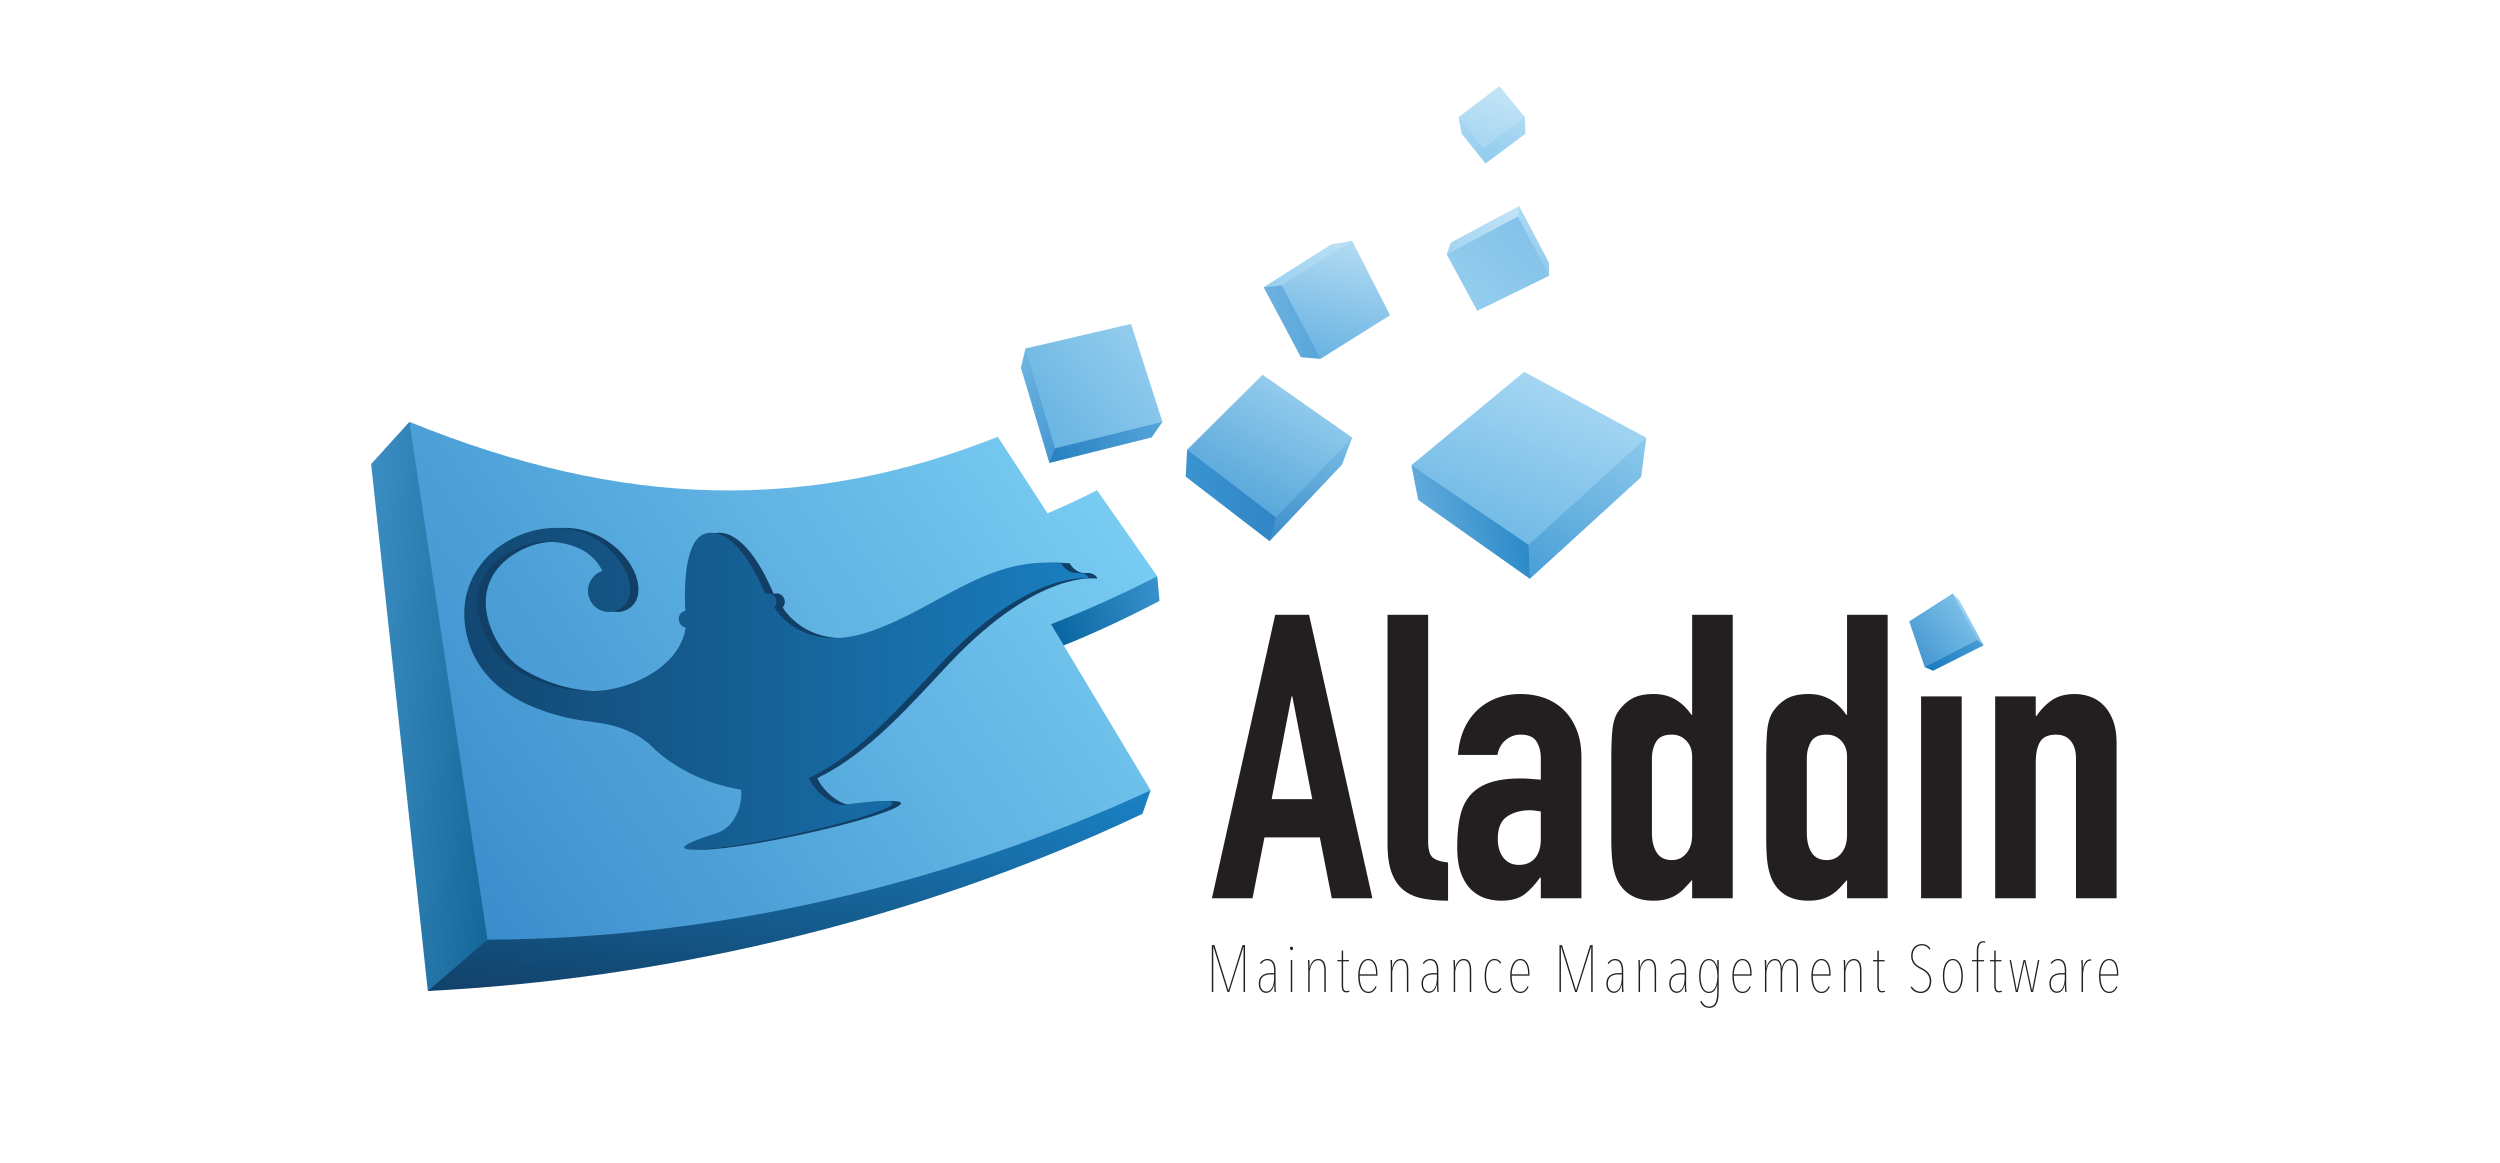 <svg xmlns="http://www.w3.org/2000/svg" xmlns:xlink="http://www.w3.org/1999/xlink" xml:space="preserve" id="Layer_1" x="0" y="0" version="1.1" viewBox="0 0 847 394"><defs><path id="SVGID_1_" d="m125.74 157.221 12.963-14.296.902 1.208 26.768 174.636-19.394 16.327-2.035.655z"/></defs><clipPath id="SVGID_2_"><use xlink:href="#SVGID_1_" overflow="visible"/></clipPath><linearGradient id="SVGID_3_" x1="153.806" x2="159.799" y1="641.994" y2="641.994" gradientTransform="scale(17.095 -17.095) rotate(-3.58 -10412.054 2686.171)" gradientUnits="userSpaceOnUse"><stop offset="0" stop-color="#50a1d8"/><stop offset="1" stop-color="#015282"/></linearGradient><path fill="url(#SVGID_3_)" d="m125.907 140.394 52.48 3.28-12.178 194.607-52.474-3.289z" clip-path="url(#SVGID_2_)"/><path fill="#231F20" d="M432.043 208.284h11.465l21.458 96.054h-13.757l-4.055-20.632h-18.751l-4.048 20.632H410.59l21.453-96.054zm5.797 27.663h-.262l-6.748 34.809h13.765l-6.755-34.809zm32.26-27.659h13.753v76.759c0 2.619.47 4.387 1.402 5.335.959.944 2.725 1.555 5.345 1.809v12.966c-3.157 0-6.009-.257-8.576-.747-2.555-.494-4.717-1.438-6.475-2.829-1.748-1.403-3.09-3.352-4.035-5.872-.956-2.519-1.415-5.754-1.415-9.711v-77.71zm51.928 89.037h-.268c-1.797 2.524-3.628 4.449-5.457 5.806-1.857 1.348-4.44 2.026-7.767 2.026-1.609 0-3.288-.257-4.991-.747-1.711-.494-3.299-1.392-4.78-2.692-1.481-1.314-2.707-3.155-3.65-5.549-.94-2.377-1.404-5.446-1.404-9.229 0-3.87.308-7.265.939-10.19.626-2.911 1.767-5.348 3.433-7.277 1.661-1.934 3.898-3.372 6.676-4.324 2.79-.945 6.334-1.412 10.667-1.412.989 0 1.979.047 2.967.134.987.094 2.197.178 3.636.267v-7.157c0-2.33-.493-4.257-1.482-5.789-.989-1.526-2.791-2.297-5.389-2.297-1.811 0-3.445.579-4.93 1.759-1.483 1.161-2.457 2.874-2.902 5.121h-13.363c.452-6.205 2.533-11.147 6.216-14.835 1.801-1.803 3.952-3.224 6.479-4.258 2.517-1.035 5.352-1.545 8.5-1.545 2.872 0 5.569.445 8.09 1.338 2.509.905 4.696 2.26 6.547 4.056 1.839 1.803 3.304 4.047 4.382 6.739 1.08 2.709 1.615 5.849 1.615 9.445v47.626h-13.763v-7.016zm0-22.389c-1.532-.267-2.789-.414-3.774-.414-2.969 0-5.513.693-7.62 2.106-2.114 1.396-3.176 3.933-3.176 7.612 0 2.614.625 4.727 1.889 6.34 1.257 1.612 3.007 2.444 5.261 2.444 2.331 0 4.159-.766 5.469-2.3 1.297-1.53 1.951-3.693 1.951-6.484v-9.304zm51.269 23.201c-.897.991-1.758 1.916-2.567 2.767a14.022 14.022 0 0 1-2.691 2.227 12.503 12.503 0 0 1-3.386 1.485c-1.247.351-2.735.541-4.446.541-5.653 0-9.661-2.166-12.004-6.479-.81-1.524-1.398-3.425-1.761-5.656-.358-2.26-.536-5.27-.536-9.054v-26.034c0-4.937.134-8.583.408-10.932.268-2.335.843-4.22 1.754-5.663a14.608 14.608 0 0 1 4.519-4.45c1.845-1.162 4.434-1.752 7.748-1.752 2.707 0 5.11.605 7.235 1.819 2.103 1.209 3.931 2.947 5.452 5.194h.274v-33.864h13.757v96.049h-13.757v-6.198zm-13.622-16.05c0 2.781.532 5.031 1.606 6.742 1.085 1.709 2.795 2.567 5.137 2.567 2.069 0 3.73-.786 4.994-2.366 1.257-1.572 1.885-3.618 1.885-6.136v-26.57c0-2.163-.644-3.94-1.958-5.336-1.303-1.384-2.941-2.092-4.92-2.092-2.616 0-4.382.808-5.34 2.424-.932 1.625-1.404 3.516-1.404 5.671v25.096zm66.103 16.05c-.902.991-1.751 1.916-2.567 2.767a14.207 14.207 0 0 1-2.691 2.227 12.643 12.643 0 0 1-3.38 1.485c-1.253.351-2.745.541-4.45.541-5.676 0-9.661-2.166-12.004-6.479-.806-1.524-1.404-3.425-1.761-5.656-.36-2.26-.531-5.27-.531-9.054v-26.034c0-4.937.121-8.583.395-10.932.267-2.335.856-4.22 1.755-5.663a14.667 14.667 0 0 1 4.514-4.45c1.854-1.162 4.438-1.752 7.76-1.752 2.706 0 5.109.605 7.218 1.819 2.119 1.209 3.936 2.947 5.463 5.194h.28v-33.864h13.759v96.049h-13.759v-6.198zm-13.625-16.05c0 2.781.536 5.031 1.621 6.742 1.073 1.709 2.772 2.567 5.121 2.567 2.079 0 3.734-.786 4.987-2.366 1.268-1.572 1.896-3.618 1.896-6.136v-26.57c0-2.163-.654-3.94-1.957-5.336-1.309-1.384-2.959-2.092-4.926-2.092-2.61 0-4.378.808-5.329 2.424-.945 1.625-1.413 3.516-1.413 5.671v25.096zm38.709-73.799h13.766v13.76h-13.766v-13.76zm0 27.659h13.766v68.395h-13.766v-68.395zm25.097 0h13.754v6.612h.279c1.431-2.157 3.171-3.942 5.188-5.336 2.031-1.384 4.612-2.085 7.761-2.085 1.709 0 3.416.287 5.131.878 1.695.581 3.232 1.548 4.586 2.897 1.353 1.352 2.426 3.081 3.23 5.184.812 2.125 1.213 4.708 1.213 7.76v52.48h-13.759v-47.346c0-2.506-.585-4.498-1.755-5.932-1.167-1.444-2.835-2.156-4.998-2.156-2.594 0-4.399.801-5.387 2.417-.986 1.625-1.488 3.962-1.488 7.023v45.994H675.96v-68.39z"/><defs><path id="SVGID_4_" d="m166.139 317.29-.989 1.065c-6.731 5.798-13.464 11.593-20.206 17.399 78.115-3.993 163.19-22.627 242.127-60.038l2.76-7.964c-.463-.14-.925-.283-1.391-.424-76.55 34.085-145.383 49.268-222.301 49.962"/></defs><clipPath id="SVGID_5_"><use xlink:href="#SVGID_4_" overflow="visible"/></clipPath><linearGradient id="SVGID_6_" x1="146.894" x2="152.886" y1="628.656" y2="628.656" gradientTransform="scale(-16.557 16.557) rotate(82.233 416.445 228.44)" gradientUnits="userSpaceOnUse"><stop offset="0" stop-color="#1a80c2"/><stop offset="1" stop-color="#113f66"/></linearGradient><path fill="url(#SVGID_6_)" d="m398.994 268.575-13.638 99.972-249.576-34.039 13.636-99.974z" clip-path="url(#SVGID_5_)"/><defs><path id="SVGID_7_" d="M354.727 211.175c1.662 2.586 3.321 5.181 4.994 7.78 11.076-4.448 22.306-9.69 33.125-15.381l-.777-8.339a40.895 40.895 0 0 0-1.108-.21c-11.862 6.061-24.108 11.376-36.234 16.15"/></defs><clipPath id="SVGID_8_"><use xlink:href="#SVGID_7_" overflow="visible"/></clipPath><linearGradient id="SVGID_9_" x1="133.26" x2="139.252" y1="601.392" y2="601.392" gradientTransform="scale(-8.159 8.159) rotate(18.545 1809.364 -244.503)" gradientUnits="userSpaceOnUse"><stop offset="0" stop-color="#3e97d2"/><stop offset="1" stop-color="#025f99"/></linearGradient><path fill="url(#SVGID_9_)" d="m400.069 216.539-41.483 13.909-11.071-32.997 41.484-13.918z" clip-path="url(#SVGID_8_)"/><defs><path id="SVGID_10_" d="M165.15 318.355c78.348-.2 157.242-19.43 224.681-50.603-11.246-18.753-22.485-37.501-33.733-56.26 12.574-4.987 24.164-10.182 35.972-16.257-6.793-9.718-13.597-19.433-20.396-29.15-5.569 2.81-11.041 5.398-16.761 7.834-5.619-8.638-11.261-17.286-16.874-25.942-63.829 25.393-126.307 24.649-199.335-5.05 8.823 58.483 17.638 116.948 26.446 175.428"/></defs><clipPath id="SVGID_11_"><use xlink:href="#SVGID_10_" overflow="visible"/></clipPath><linearGradient id="SVGID_12_" x1="155.024" x2="161.015" y1="624.261" y2="624.261" gradientTransform="scale(-48.77 48.77) rotate(34.78 1065.33 53.618)" gradientUnits="userSpaceOnUse"><stop offset="0" stop-color="#7dd0f4"/><stop offset="1" stop-color="#3689c9"/></linearGradient><path fill="url(#SVGID_12_)" d="m474.272 261.272-253.124 175.79-164.64-237.054L309.632 24.217z" clip-path="url(#SVGID_11_)"/><defs><path id="SVGID_13_" d="m652.182 225.678-.067.342 2.788 1.243 17.148-8.627-.324-.437-1.866-1.679z"/></defs><clipPath id="SVGID_14_"><use xlink:href="#SVGID_13_" overflow="visible"/></clipPath><linearGradient id="SVGID_15_" x1="48.605" x2="54.595" y1="634.909" y2="634.909" gradientTransform="matrix(-3.168 2.559 2.473 3.341 -744.574 -2031.289)" gradientUnits="userSpaceOnUse"><stop offset="0" stop-color="#4ca0d7"/><stop offset="1" stop-color="#1476ba"/></linearGradient><path fill="url(#SVGID_15_)" d="m677.034 223.246-17.455 14.1-12.44-16.804 17.454-14.1z" clip-path="url(#SVGID_14_)"/><defs><path id="SVGID_16_" d="m661.508 201.259 8.128 15.391.279.177 2.136 1.809-8.252-15.33-2.231-2.227z"/></defs><clipPath id="SVGID_17_"><use xlink:href="#SVGID_16_" overflow="visible"/></clipPath><linearGradient id="SVGID_18_" x1="-238.566" x2="-232.575" y1="724.45" y2="724.45" gradientTransform="matrix(-.729 .863 .831 .771 -106.567 -145.285)" gradientUnits="userSpaceOnUse"><stop offset="0" stop-color="#a9d9f4"/><stop offset="1" stop-color="#7cc1e9"/></linearGradient><path fill="url(#SVGID_18_)" d="m680.371 208.787-12.948 15.341-14.219-13.207 12.944-15.335z" clip-path="url(#SVGID_17_)"/><defs><path id="SVGID_19_" d="m646.831 210.52 5.284 15.5 17.8-9.193-8.347-15.748z"/></defs><clipPath id="SVGID_20_"><use xlink:href="#SVGID_19_" overflow="visible"/></clipPath><linearGradient id="SVGID_21_" x1="56.974" x2="62.967" y1="638.668" y2="638.668" gradientTransform="matrix(-3.259 2.966 2.862 3.44 -974.715 -2160.893)" gradientUnits="userSpaceOnUse"><stop offset="0" stop-color="#80c3ea"/><stop offset="1" stop-color="#4395d0"/></linearGradient><path fill="url(#SVGID_21_)" d="m681.724 215.271-24.945 22.711-21.766-26.157 24.958-22.707z" clip-path="url(#SVGID_20_)"/><defs><path id="SVGID_22_" d="m556.613 148.386-39.577 35.822.602 10.676.678 1.214 37.699-34.435 1.749-13.349z"/></defs><clipPath id="SVGID_23_"><use xlink:href="#SVGID_22_" overflow="visible"/></clipPath><linearGradient id="SVGID_24_" x1="126.388" x2="132.378" y1="636.005" y2="636.005" gradientTransform="scale(-12.025 12.025) rotate(62.875 550.85 182.76)" gradientUnits="userSpaceOnUse"><stop offset="0" stop-color="#93cdee"/><stop offset="1" stop-color="#429ad4"/></linearGradient><path fill="url(#SVGID_24_)" d="M577.155 158.249 549.3 212.614l-51.649-26.449 27.847-54.378z" clip-path="url(#SVGID_23_)"/><defs><path id="SVGID_25_" d="m478.184 157.607 2.304 11.786 37.828 26.705-.454-11.495-.163-.97-38.71-26.132z"/></defs><clipPath id="SVGID_26_"><use xlink:href="#SVGID_25_" overflow="visible"/></clipPath><linearGradient id="SVGID_27_" x1="199.415" x2="205.407" y1="661.65" y2="661.65" gradientTransform="scale(7.083 -7.083) rotate(12.714 3217.708 -273.287)" gradientUnits="userSpaceOnUse"><stop offset="0" stop-color="#66aedf"/><stop offset="1" stop-color="#2284c4"/></linearGradient><path fill="url(#SVGID_27_)" d="m469.888 159.369 46.486-10.489 10.238 45.347-46.475 10.485z" clip-path="url(#SVGID_26_)"/><defs><path id="SVGID_28_" d="m478.184 157.607 39.678 26.996 39.902-36.289-41.39-22.333z"/></defs><clipPath id="SVGID_29_"><use xlink:href="#SVGID_28_" overflow="visible"/></clipPath><linearGradient id="SVGID_30_" x1="125.393" x2="131.383" y1="637.636" y2="637.636" gradientTransform="scale(-11.534 11.534) rotate(68.222 502.474 197.657)" gradientUnits="userSpaceOnUse"><stop offset="0" stop-color="#acdaf4"/><stop offset="1" stop-color="#6ab6e4"/></linearGradient><path fill="url(#SVGID_30_)" d="m577.964 134.048-31.158 77.968-88.82-35.484 31.156-77.968z" clip-path="url(#SVGID_29_)"/><defs><path id="SVGID_31_" d="m456.91 148.314-25.181 26.54-1.939 7.69.347.809 24.572-25.997 3.405-9.113z"/></defs><clipPath id="SVGID_32_"><use xlink:href="#SVGID_31_" overflow="visible"/></clipPath><linearGradient id="SVGID_33_" x1="121.646" x2="127.636" y1="637.322" y2="637.322" gradientTransform="scale(-9.3 9.3) rotate(72.998 456.921 211.288)" gradientUnits="userSpaceOnUse"><stop offset="0" stop-color="#83c4eb"/><stop offset="1" stop-color="#2a80c0"/></linearGradient><path fill="url(#SVGID_33_)" d="m467.925 151.245-12.238 40.03-35.726-10.923 12.244-40.03z" clip-path="url(#SVGID_32_)"/><defs><path id="SVGID_34_" d="m402.199 152.373-.481 9.13 28.419 21.85 2.141-8.044-.011-1.014-29.134-22.112z"/></defs><clipPath id="SVGID_35_"><use xlink:href="#SVGID_34_" overflow="visible"/></clipPath><linearGradient id="SVGID_36_" x1="194.042" x2="200.031" y1="673.286" y2="673.286" gradientTransform="scale(5.97 -5.97) rotate(10.107 4099.207 -396.911)" gradientUnits="userSpaceOnUse"><stop offset="0" stop-color="#3c97d2"/><stop offset="1" stop-color="#2f82c4"/></linearGradient><path fill="url(#SVGID_36_)" d="m396.334 153.143 35.004-6.232 6.325 35.485-35.01 6.242z" clip-path="url(#SVGID_35_)"/><defs><path id="SVGID_37_" d="m402.199 152.373 30.079 22.936 25.836-27.066-30.353-21.279z"/></defs><clipPath id="SVGID_38_"><use xlink:href="#SVGID_37_" overflow="visible"/></clipPath><linearGradient id="SVGID_39_" x1="125.869" x2="131.859" y1="628.21" y2="628.21" gradientTransform="scale(-11.013 11.013) rotate(61.878 557.365 181.084)" gradientUnits="userSpaceOnUse"><stop offset="0" stop-color="#a1d4f1"/><stop offset="1" stop-color="#449bd4"/></linearGradient><path fill="url(#SVGID_39_)" d="m478.212 137.704-32.52 60.841-63.586-33.974 32.515-60.853z" clip-path="url(#SVGID_38_)"/><defs><path id="SVGID_40_" d="m345.884 124.632 9.637 32.22 1.091-.815 1.588-4.282-9.851-33.178-.924-.497z"/></defs><clipPath id="SVGID_41_"><use xlink:href="#SVGID_40_" overflow="visible"/></clipPath><linearGradient id="SVGID_42_" x1="147.145" x2="153.137" y1="677.299" y2="677.299" gradientTransform="scale(6.84 -6.84) rotate(-31.176 -1149.141 505.275)" gradientUnits="userSpaceOnUse"><stop offset="0" stop-color="#77bde7"/><stop offset="1" stop-color="#398dcb"/></linearGradient><path fill="url(#SVGID_42_)" d="m349.182 112.622 26.186 15.848-20.471 33.844-26.196-15.853z" clip-path="url(#SVGID_41_)"/><defs><path id="SVGID_43_" d="m358.026 151.181-.602.719-1.903 4.952 34.658-8.661 3.657-5.26-.744-.427z"/></defs><clipPath id="SVGID_44_"><use xlink:href="#SVGID_43_" overflow="visible"/></clipPath><linearGradient id="SVGID_45_" x1="130.732" x2="136.723" y1="599.906" y2="599.906" gradientTransform="scale(-8.673 8.673) rotate(22.961 1479.695 -127.043)" gradientUnits="userSpaceOnUse"><stop offset="0" stop-color="#5cabde"/><stop offset="1" stop-color="#207abc"/></linearGradient><path fill="url(#SVGID_45_)" d="m398.994 154.672-37.646 15.95-10.987-25.928 37.654-15.958z" clip-path="url(#SVGID_44_)"/><defs><path id="SVGID_46_" d="m347.425 118.08 9.999 33.82 36.412-8.969-10.633-33.194z"/></defs><clipPath id="SVGID_47_"><use xlink:href="#SVGID_46_" overflow="visible"/></clipPath><linearGradient id="SVGID_48_" x1="127.31" x2="133.301" y1="609.125" y2="609.125" gradientTransform="scale(-9.753 9.753) rotate(38.647 895.542 71.353)" gradientUnits="userSpaceOnUse"><stop offset="0" stop-color="#98d0ef"/><stop offset="1" stop-color="#63b1e1"/></linearGradient><path fill="url(#SVGID_48_)" d="m414.403 135.45-48.869 39.091-38.676-48.353 48.881-39.092z" clip-path="url(#SVGID_47_)"/><defs><path id="SVGID_49_" d="m450.889 82.844-22.765 14.483 1.041.624 5.488-.475 23.298-15.095.116-.85z"/></defs><clipPath id="SVGID_50_"><use xlink:href="#SVGID_49_" overflow="visible"/></clipPath><linearGradient id="SVGID_51_" x1="90.392" x2="96.383" y1="628.183" y2="628.183" gradientTransform="scale(-6.081 6.081) rotate(63.735 503.935 187.28)" gradientUnits="userSpaceOnUse"><stop offset="0" stop-color="#cbe7f7"/><stop offset="1" stop-color="#94ceef"/></linearGradient><path fill="url(#SVGID_51_)" d="m464.588 84.75-12.384 25.089-30.598-15.1 12.377-25.098z" clip-path="url(#SVGID_50_)"/><g><defs><path id="SVGID_52_" d="m428.124 97.327 12.617 23.702 6.616.56.296-1.052-12.452-23.414-.915-.409z"/></defs><clipPath id="SVGID_53_"><use xlink:href="#SVGID_52_" overflow="visible"/></clipPath><linearGradient id="SVGID_54_" x1="197.834" x2="203.824" y1="703.201" y2="703.201" gradientTransform="scale(4.665 -4.665) rotate(.677 61656.05 -8703.222)" gradientUnits="userSpaceOnUse"><stop offset="0" stop-color="#72b5e2"/><stop offset="1" stop-color="#52a1d8"/></linearGradient><path fill="url(#SVGID_54_)" d="m427.835 96.718 19.812-.237.292 25.101-19.815.237z" clip-path="url(#SVGID_53_)"/></g><g><defs><path id="SVGID_55_" d="m434.286 96.714 13.071 24.875 23.599-14.792-12.889-25.266z"/></defs><clipPath id="SVGID_56_"><use xlink:href="#SVGID_55_" overflow="visible"/></clipPath><linearGradient id="SVGID_57_" x1="115.584" x2="121.576" y1="638.626" y2="638.626" gradientTransform="scale(-9.19 9.19) rotate(75.819 437.606 217.081)" gradientUnits="userSpaceOnUse"><stop offset="0" stop-color="#c0e2f6"/><stop offset="1" stop-color="#5cacdf"/></linearGradient><path fill="url(#SVGID_57_)" d="m480.482 83.93-11.718 46.376-43.994-11.118 11.724-46.37z" clip-path="url(#SVGID_56_)"/></g><g><defs><path id="SVGID_58_" d="m514.006 70.655-.298 2.64 10.421 20.024.676.144-.021-4.483-10.104-19.192z"/></defs><clipPath id="SVGID_59_"><use xlink:href="#SVGID_58_" overflow="visible"/></clipPath><linearGradient id="SVGID_60_" x1="50.215" x2="56.202" y1="647.858" y2="647.858" gradientTransform="scale(-4.08 4.08) rotate(67.1 436.32 197.914)" gradientUnits="userSpaceOnUse"><stop offset="0" stop-color="#b2dcf4"/><stop offset="1" stop-color="#88c7ec"/></linearGradient><path fill="url(#SVGID_60_)" d="m533.288 73.375-10.164 24.064-17.892-7.561 10.165-24.06z" clip-path="url(#SVGID_59_)"/></g><g><defs><path id="SVGID_61_" d="m491.541 82.175-1.398 4.014.907.248 23.055-12.39.157-.688.418-3.571z"/></defs><clipPath id="SVGID_62_"><use xlink:href="#SVGID_61_" overflow="visible"/></clipPath><linearGradient id="SVGID_63_" x1="88.996" x2="94.986" y1="611.739" y2="611.739" gradientTransform="scale(-6.224 6.224) rotate(45.161 726.049 104.468)" gradientUnits="userSpaceOnUse"><stop offset="0" stop-color="#c7e6f7"/><stop offset="1" stop-color="#9fd2f0"/></linearGradient><path fill="url(#SVGID_63_)" d="m523.001 78.067-20.523 20.63-20.66-20.536 20.524-20.636z" clip-path="url(#SVGID_62_)"/></g><g><defs><path id="SVGID_64_" d="m490.143 86.189 10.354 19.125 24.308-11.851-10.543-20.104z"/></defs><clipPath id="SVGID_65_"><use xlink:href="#SVGID_64_" overflow="visible"/></clipPath><linearGradient id="SVGID_66_" x1="212.218" x2="218.211" y1="637.826" y2="637.826" gradientTransform="scale(8.022 -8.022) rotate(47.003 885.417 138.662)" gradientUnits="userSpaceOnUse"><stop offset="0" stop-color="#98d0ef"/><stop offset="1" stop-color="#7fbfe8"/></linearGradient><path fill="url(#SVGID_66_)" d="m474.198 90.455 32.056-34.382 34.492 32.141-32.057 34.388z" clip-path="url(#SVGID_65_)"/></g><g><defs><path id="SVGID_67_" d="m495.219 45.294 8.068 10.112.318-1.035-.498-4.487-8.172-10.072-.8-.087z"/></defs><clipPath id="SVGID_68_"><use xlink:href="#SVGID_67_" overflow="visible"/></clipPath><linearGradient id="SVGID_69_" x1="153.339" x2="159.333" y1="745.013" y2="745.013" gradientTransform="scale(3.961 -3.961) rotate(-32.131 -1173.106 419.586)" gradientUnits="userSpaceOnUse"><stop offset="0" stop-color="#acdaf4"/><stop offset="1" stop-color="#91ccee"/></linearGradient><path fill="url(#SVGID_69_)" d="m496.802 35.451 13.882 8.706-9.744 15.528-13.882-8.712z" clip-path="url(#SVGID_68_)"/></g><g><defs><path id="SVGID_70_" d="m515.866 39.702-13.099 9.734-.184.891.704 5.079 13.551-10.112-.275-5.7z"/></defs><clipPath id="SVGID_71_"><use xlink:href="#SVGID_70_" overflow="visible"/></clipPath><linearGradient id="SVGID_72_" x1="61.582" x2="67.573" y1="624.146" y2="624.146" gradientTransform="scale(-4.819 4.819) rotate(57.187 542.783 160.977)" gradientUnits="userSpaceOnUse"><stop offset="0" stop-color="#b2dcf4"/><stop offset="1" stop-color="#88c7ec"/></linearGradient><path fill="url(#SVGID_72_)" d="m524.046 44.242-11.393 17.666-17.281-11.142 11.393-17.667z" clip-path="url(#SVGID_71_)"/></g><g><defs><path id="SVGID_73_" d="m494.135 39.725 8.448 10.602 13.98-10.733-8.59-10.43z"/></defs><clipPath id="SVGID_74_"><use xlink:href="#SVGID_73_" overflow="visible"/></clipPath><linearGradient id="SVGID_75_" x1="70.686" x2="76.676" y1="642.946" y2="642.946" gradientTransform="scale(-5.309 5.309) rotate(69.87 444.107 204.352)" gradientUnits="userSpaceOnUse"><stop offset="0" stop-color="#cbe7f7"/><stop offset="1" stop-color="#9ed3f1"/></linearGradient><path fill="url(#SVGID_75_)" d="m523.413 31.672-9.503 25.903-26.625-9.755 9.489-25.909z" clip-path="url(#SVGID_74_)"/></g><g><defs><path id="SVGID_76_" d="M161.123 215.73c4.925 20.176 26.835 27.129 43.055 28.956 13.146 1.482 18.992 7.747 18.992 7.747 9.282 9.368 22.038 13.783 30.689 15.067.682 3.127-.85 12.182-8.085 14.74-7.011 2.14-11.309 3.982-11.103 4.95.396 1.836 16.504-.074 36.004-4.248 19.483-4.17 34.97-9.024 34.569-10.863-.24-1.147-6.705-.839-16.319.61-4.832.463-10.921-5.869-11.993-9.113 17.187-8.057 32.388-25.747 44.76-38.877 30.424-32.199 49.981-28.643 49.981-28.643l.016-.203s-.502-1.933-3.968-1.73c-3.478.195-5.295-3.242-5.295-3.242-25.232-2.573-40.986 14.793-64.614 23.009-22.055 7.661-31.498-6.195-32.634-8.072a2.92 2.92 0 0 0 .672-2.521c-.342-1.535-1.839-2.518-3.36-2.204-.084.035-.146.061-.224.083a4.697 4.697 0 0 0-.151-.022c-10.997-25.649-20.821-20.184-20.821-20.184-7.816 3.128-6.322 24.994-6.245 26.043-.077 0-.166 0-.24.013-1.387.301-2.247 1.787-1.939 3.329.279 1.225 1.198 2.09 2.269 2.261-.279 2.566-2.433 12.996-18.722 19.078-18.697 6.959-36.13-2.823-40.3-5.642-8.721-5.881-20.367-27.395-1.052-38.862 8.335-4.937 17.254-4.27 23.689-1.509 5.094 2.196 7.341 6 8.173 7.765a7.113 7.113 0 0 0-4.729 8.252 7.139 7.139 0 0 0 8.466 5.486 7.15 7.15 0 0 0 4.907-3.84c3.88-8.788-8.012-24.342-24.002-24.513h-.305c-16.974-.002-35.631 14.524-30.141 36.899"/></defs><clipPath id="SVGID_77_"><use xlink:href="#SVGID_76_" overflow="visible"/></clipPath><linearGradient id="SVGID_78_" x1="159.512" x2="165.502" y1="635.074" y2="635.074" gradientTransform="matrix(35.312 0 0 -35.312 -5472.598 22658.316)" gradientUnits="userSpaceOnUse"><stop offset="0" stop-color="#113f66"/><stop offset="1" stop-color="#113f66"/></linearGradient><path fill="url(#SVGID_78_)" d="M155.633 175.504h216.056v113.522H155.633z" clip-path="url(#SVGID_77_)"/></g><g><defs><path id="SVGID_79_" d="M158.273 215.73c4.942 20.176 26.834 27.129 43.066 28.956 13.127 1.482 18.998 7.747 18.998 7.747 9.253 9.368 22.038 13.783 30.682 15.067.676 3.127-.855 12.182-8.089 14.74-7.005 2.14-11.311 3.982-11.109 4.95.396 1.836 16.504-.074 36-4.248 19.484-4.17 34.965-9.024 34.584-10.863-.258-1.147-6.72-.839-16.331.61-4.812.463-10.929-5.869-11.987-9.113 17.192-8.057 32.388-25.747 44.772-38.877 30.415-32.199 49.983-28.643 49.983-28.643v-.203s-.498-1.933-3.965-1.73c-3.488.195-5.295-3.242-5.295-3.242-25.231-2.573-40.997 14.793-64.608 23.009-22.072 7.661-31.508-6.195-32.655-8.072.592-.65.872-1.583.67-2.521a2.847 2.847 0 0 0-3.348-2.204 1.53 1.53 0 0 1-.225.083 2.504 2.504 0 0 0-.144-.022c-10.987-25.649-20.82-20.184-20.82-20.184-7.822 3.128-6.329 24.994-6.259 26.043-.07 0-.153 0-.234.013-1.391.301-2.263 1.787-1.932 3.329.261 1.225 1.191 2.09 2.262 2.261-.284 2.566-2.426 12.996-18.729 19.078-18.701 6.959-36.116-2.823-40.303-5.642-8.719-5.881-20.351-27.395-1.047-38.862 8.353-4.937 17.259-4.27 23.723-1.509 5.06 2.196 7.318 6 8.14 7.765a7.117 7.117 0 0 0-4.712 8.252c.822 3.851 4.614 6.306 8.453 5.486a7.097 7.097 0 0 0 4.898-3.84c3.891-8.788-7.98-24.342-23.99-24.513h-.308c-16.976-.002-35.626 14.524-30.141 36.899"/></defs><clipPath id="SVGID_80_"><use xlink:href="#SVGID_79_" overflow="visible"/></clipPath><linearGradient id="SVGID_81_" x1="157.963" x2="163.953" y1="622.024" y2="622.024" gradientTransform="matrix(-41.733 0 0 41.733 6968.097 -25726.736)" gradientUnits="userSpaceOnUse"><stop offset="0" stop-color="#1a80c2"/><stop offset="1" stop-color="#113f66"/></linearGradient><path fill="url(#SVGID_81_)" d="M152.788 175.504H368.84v113.522H152.788z" clip-path="url(#SVGID_80_)"/></g><g fill="#231F20"><path d="M421.314 336.078v-15.326h-.037l-4.799 15.326h-.603l-4.774-15.326h-.046v15.326h-.491v-15.862h.876l4.736 15.286h.034l4.736-15.286h.871v15.862zm10.987 0h-.472c-.066-.62-.11-1.947-.11-2.577h-.05c-.396 1.973-1.431 2.874-2.729 2.874-1.185 0-2.465-.964-2.465-3.114 0-3.052 2.465-3.562 3.964-3.562h1.23v-.855c0-2.406-.911-3.502-2.303-3.502-.855 0-1.633.514-2.125 1.282l-.342-.312c.538-.88 1.572-1.41 2.467-1.41 1.749 0 2.806 1.252 2.806 3.966v4.744c0 .831.061 1.861.129 2.466m-.632-5.936h-1.095c-1.612 0-3.596.445-3.596 3.118 0 1.939 1.107 2.661 2.006 2.661 2.078 0 2.684-2.622 2.684-4.73v-1.049zm5.385-8.846c0-.342.25-.588.508-.588.268 0 .525.246.525.588 0 .374-.274.603-.525.603-.258.001-.508-.229-.508-.603m.268 3.957h.491v10.824h-.491v-10.824zm6.428 2.729c.314-1.869 1.36-3.081 2.84-3.081 2.31 0 2.584 2.339 2.584 4.01v7.172h-.492v-7.172c0-1.563-.269-3.562-2.092-3.562-1.916 0-2.862 2.463-2.862 4.46v6.274h-.492v-8.1c0-.694-.043-2.126-.09-2.728h.504c.034.602.063 2.034.063 2.728h.037zm12.391 8.236c-1.337 0-1.577-1.075-1.577-2.514v-7.999H453.1v-.441h1.465v-3.19h.485v3.19h1.963v.441h-1.963v7.999c0 1.452.286 2.076 1.159 2.076.268 0 .631-.06.86-.19l.113.404a2.807 2.807 0 0 1-1.041.224m4.533-5.666c0 3.172.894 5.443 2.951 5.443 1.258 0 1.976-.858 2.394-1.913l.363.206c-.427 1.135-1.32 2.137-2.757 2.137-2.263 0-3.45-2.271-3.45-5.743 0-3.299 1.186-5.782 3.383-5.782 2.303 0 3.108 2.353 3.108 5.068v.584h-5.992zm2.885-5.231c-2.147 0-2.885 3.147-2.885 4.78h5.552c0-2.847-.872-4.78-2.667-4.78m8.162 2.661c.312-1.869 1.357-3.081 2.84-3.081 2.305 0 2.579 2.339 2.579 4.01v7.172h-.499v-7.172c0-1.563-.269-3.562-2.08-3.562-1.923 0-2.868 2.463-2.868 4.46v6.274h-.492v-8.1c0-.694-.05-2.126-.091-2.728h.494c.04.602.066 2.034.066 2.728h.051zm15.728 8.096h-.472c-.06-.62-.11-1.947-.11-2.577h-.05c-.408 1.973-1.432 2.874-2.729 2.874-1.195 0-2.459-.964-2.459-3.114 0-3.052 2.459-3.562 3.964-3.562h1.225v-.855c0-2.406-.905-3.502-2.302-3.502-.853 0-1.645.514-2.126 1.282l-.335-.312c.536-.88 1.559-1.41 2.461-1.41 1.743 0 2.801 1.252 2.801 3.966v4.744c-.001.831.058 1.861.132 2.466m-.632-5.936h-1.095c-1.611 0-3.608.445-3.608 3.118 0 1.939 1.129 2.661 2.02 2.661 2.087 0 2.683-2.622 2.683-4.73v-1.049zm6.205-2.16c.318-1.869 1.376-3.081 2.845-3.081 2.309 0 2.583 2.339 2.583 4.01v7.172h-.493v-7.172c0-1.563-.268-3.562-2.09-3.562-1.911 0-2.862 2.463-2.862 4.46v6.274h-.486v-8.1c0-.694-.05-2.126-.1-2.728h.486c.05.602.078 2.034.078 2.728h.039zm15.604 7.067c-.519.899-1.357 1.387-2.31 1.387-2.099 0-3.319-2.4-3.319-5.752 0-3.396 1.169-5.788 3.338-5.788 1.012 0 1.801.479 2.23 1.281l-.346.32c-.38-.791-1.095-1.175-1.902-1.175-1.921 0-2.823 2.337-2.823 5.362 0 2.974.902 5.297 2.823 5.297.873 0 1.583-.491 2.02-1.284l.289.352zm3.545-4.497c0 3.172.893 5.443 2.946 5.443 1.262 0 1.979-.858 2.399-1.913l.362.206c-.431 1.135-1.307 2.137-2.761 2.137-2.263 0-3.45-2.271-3.45-5.743 0-3.299 1.186-5.782 3.393-5.782 2.299 0 3.11 2.353 3.11 5.068v.584h-5.999zm2.889-5.231c-2.157 0-2.889 3.147-2.889 4.78h5.557c0-2.847-.89-4.78-2.668-4.78m24.031 10.757v-15.326h-.039l-4.796 15.326h-.61l-4.764-15.326h-.043v15.326h-.499v-15.862h.873l4.735 15.286h.038l4.73-15.286h.877v15.862zm10.985 0h-.474c-.068-.62-.102-1.947-.102-2.577h-.049c-.397 1.973-1.438 2.874-2.734 2.874-1.185 0-2.471-.964-2.471-3.114 0-3.052 2.471-3.562 3.974-3.562h1.231v-.855c0-2.406-.929-3.502-2.314-3.502-.849 0-1.622.514-2.119 1.282l-.34-.312c.541-.88 1.575-1.41 2.459-1.41 1.755 0 2.812 1.252 2.812 3.966v4.744c-.001.831.06 1.861.127 2.466m-.625-5.936h-1.096c-1.617 0-3.612.445-3.612 3.118 0 1.939 1.124 2.661 2.019 2.661 2.079 0 2.689-2.622 2.689-4.73v-1.049zm6.206-2.16c.312-1.869 1.369-3.081 2.857-3.081 2.297 0 2.571 2.339 2.571 4.01v7.172h-.492v-7.172c0-1.563-.274-3.562-2.079-3.562-1.935 0-2.873 2.463-2.873 4.46v6.274h-.498v-8.1c0-.694-.046-2.126-.084-2.728h.492c.034.602.066 2.034.066 2.728h.04zm15.738 8.096h-.48c-.068-.62-.108-1.947-.108-2.577h-.045c-.407 1.973-1.436 2.874-2.733 2.874-1.186 0-2.471-.964-2.471-3.114 0-3.052 2.471-3.562 3.974-3.562h1.23v-.855c0-2.406-.922-3.502-2.301-3.502-.856 0-1.634.514-2.137 1.282l-.33-.312c.53-.88 1.577-1.41 2.467-1.41 1.748 0 2.8 1.252 2.8 3.966v4.744c0 .831.054 1.861.134 2.466m-.633-5.936h-1.094c-1.622 0-3.612.445-3.612 3.118 0 1.939 1.127 2.661 2.017 2.661 2.087 0 2.688-2.622 2.688-4.73v-1.049zm11.026 3.385c-.358 1.7-1.325 2.899-2.812 2.899-2.109 0-3.31-2.384-3.31-5.743 0-3.395 1.147-5.782 3.31-5.782 1.441 0 2.431 1.143 2.812 2.887h.022v-2.534h.492v10.27c0 3.45-.492 5.933-3.276 5.933a3.145 3.145 0 0 1-2.952-2.087l.407-.306c.469 1.185 1.38 1.945 2.544 1.945 2.321 0 2.784-2.172 2.784-5.485v-1.997h-.021zm-2.812-8.206c-1.919 0-2.819 2.337-2.819 5.362 0 2.974.9 5.312 2.819 5.312 1.917 0 2.862-2.317 2.862-5.296 0-3.025-.978-5.378-2.862-5.378m8.454 5.231c0 3.172.899 5.443 2.962 5.443 1.246 0 1.973-.858 2.403-1.913l.347.206c-.424 1.135-1.308 2.137-2.75 2.137-2.263 0-3.45-2.271-3.45-5.743 0-3.299 1.186-5.782 3.382-5.782 2.315 0 3.115 2.353 3.115 5.068v.584h-6.009zm2.895-5.231c-2.146 0-2.894 3.147-2.894 4.78h5.555c0-2.847-.867-4.78-2.661-4.78m18.823 3.589v7.172h-.495v-7.172c0-1.563-.264-3.562-2.082-3.562-1.929 0-2.778 2.463-2.778 4.46v6.274h-.503v-7.172c0-1.633-.22-3.562-1.961-3.562-1.93 0-2.875 2.463-2.875 4.46v6.274h-.486v-8.1c0-.694-.046-2.126-.102-2.728h.497c.057.602.079 2.034.079 2.728h.04c.314-1.869 1.369-3.081 2.847-3.081 1.742 0 2.234 1.41 2.337 3.159h.032c.25-1.749 1.319-3.159 2.872-3.159 2.311 0 2.578 2.338 2.578 4.009m5.044 1.642c0 3.172.894 5.443 2.957 5.443 1.247 0 1.979-.858 2.393-1.913l.362.206c-.424 1.135-1.325 2.137-2.756 2.137-2.263 0-3.448-2.271-3.448-5.743 0-3.299 1.185-5.782 3.386-5.782 2.299 0 3.109 2.353 3.109 5.068v.584h-6.003zm2.896-5.231c-2.157 0-2.896 3.147-2.896 4.78h5.563c0-2.847-.877-4.78-2.667-4.78m8.146 2.661c.314-1.869 1.362-3.081 2.857-3.081 2.297 0 2.567 2.339 2.567 4.01v7.172h-.488v-7.172c0-1.563-.274-3.562-2.079-3.562-1.936 0-2.874 2.463-2.874 4.46v6.274h-.498v-8.1c0-.694-.034-2.126-.088-2.728h.492c.043.602.074 2.034.074 2.728h.037zm12.4 8.236c-1.353 0-1.597-1.075-1.597-2.514v-7.999h-1.447v-.441h1.447v-3.19h.498v3.19h1.96v.441h-1.96v7.999c0 1.452.289 2.076 1.157 2.076.261 0 .632-.06.859-.19l.102.404a2.672 2.672 0 0 1-1.019.224m13.145.218c-1.521 0-2.728-.695-3.473-1.953l.404-.284c.726 1.185 1.913 1.795 3.047 1.795 1.593 0 3.047-1.325 3.047-3.657 0-2.174-1.589-3.274-3.025-4.008-1.678-.855-3.27-1.988-3.27-4.459 0-2.626 1.665-4.014 3.588-4.014 1.208 0 2.305.445 2.958 1.615l-.359.289c-.652-1.09-1.547-1.459-2.621-1.459-1.475 0-3.074 1.08-3.074 3.61 0 2.199 1.48 3.205 2.812 3.877 1.838.943 3.494 2.138 3.494 4.573-.001 2.645-1.644 4.075-3.528 4.075m10.852-.011c-2.109 0-3.382-2.384-3.382-5.743 0-3.395 1.207-5.782 3.382-5.782 2.107 0 3.375 2.387 3.375 5.782.001 3.359-1.267 5.743-3.375 5.743m0-11.104c-1.93 0-2.891 2.337-2.891 5.362 0 2.974.961 5.312 2.891 5.312 1.907 0 2.882-2.338 2.882-5.312.001-3.025-1.009-5.362-2.882-5.362m10.912-5.909c-.25-.066-.385-.116-.625-.116-1.281 0-1.691 1.481-1.691 2.91v3.058h1.98v.441h-1.98v10.373h-.49v-10.373h-1.617v-.441h1.617v-3.031c0-2.123.732-3.364 2.131-3.364.274 0 .483.044.737.135l-.062.408zm4.697 16.806c-1.335 0-1.581-1.075-1.581-2.514v-7.999h-1.454v-.441h1.454v-3.19h.485v3.19h1.969v.441h-1.969v7.999c0 1.452.29 2.076 1.169 2.076.27 0 .626-.06.85-.19l.113.404a2.693 2.693 0 0 1-1.036.224m11.572-.14h-.703L685.9 325.81h-.034l-2.235 10.268h-.683l-2.091-10.814h.465l1.977 10.306h.018l2.249-10.306h.642l2.247 10.306h.017l1.99-10.306h.475zm11.363 0h-.476c-.072-.62-.107-1.947-.107-2.577h-.043c-.414 1.973-1.443 2.874-2.741 2.874-1.191 0-2.465-.964-2.465-3.114 0-3.052 2.465-3.562 3.964-3.562h1.242v-.855c0-2.406-.934-3.502-2.317-3.502-.849 0-1.631.514-2.129 1.282l-.324-.312c.536-.88 1.555-1.41 2.454-1.41 1.752 0 2.796 1.252 2.796 3.966v4.744c-.002.831.078 1.861.146 2.466m-.626-5.936h-1.102c-1.615 0-3.612.445-3.612 3.118 0 1.939 1.117 2.661 2.025 2.661 2.069 0 2.689-2.622 2.689-4.73v-1.049zm5.595-4.878h.486c.046.595.068 1.986.068 2.677h.078c.418-2.104 1.358-2.911 2.437-2.911.09 0 .18 0 .274.021v.447c-.077-.021-.234-.021-.274-.021-1.678 0-2.483 2.624-2.483 5.004v5.595h-.491v-8.089c.001-.699-.05-2.127-.095-2.723m6.518 5.288c0 3.172.907 5.443 2.958 5.443 1.252 0 1.98-.858 2.398-1.913l.365.206c-.431 1.135-1.326 2.137-2.763 2.137-2.257 0-3.449-2.271-3.449-5.743 0-3.299 1.192-5.782 3.383-5.782 2.314 0 3.109 2.353 3.109 5.068v.584h-6.001zm2.891-5.231c-2.146 0-2.891 3.147-2.891 4.78h5.559c0-2.847-.872-4.78-2.668-4.78"/></g></svg>